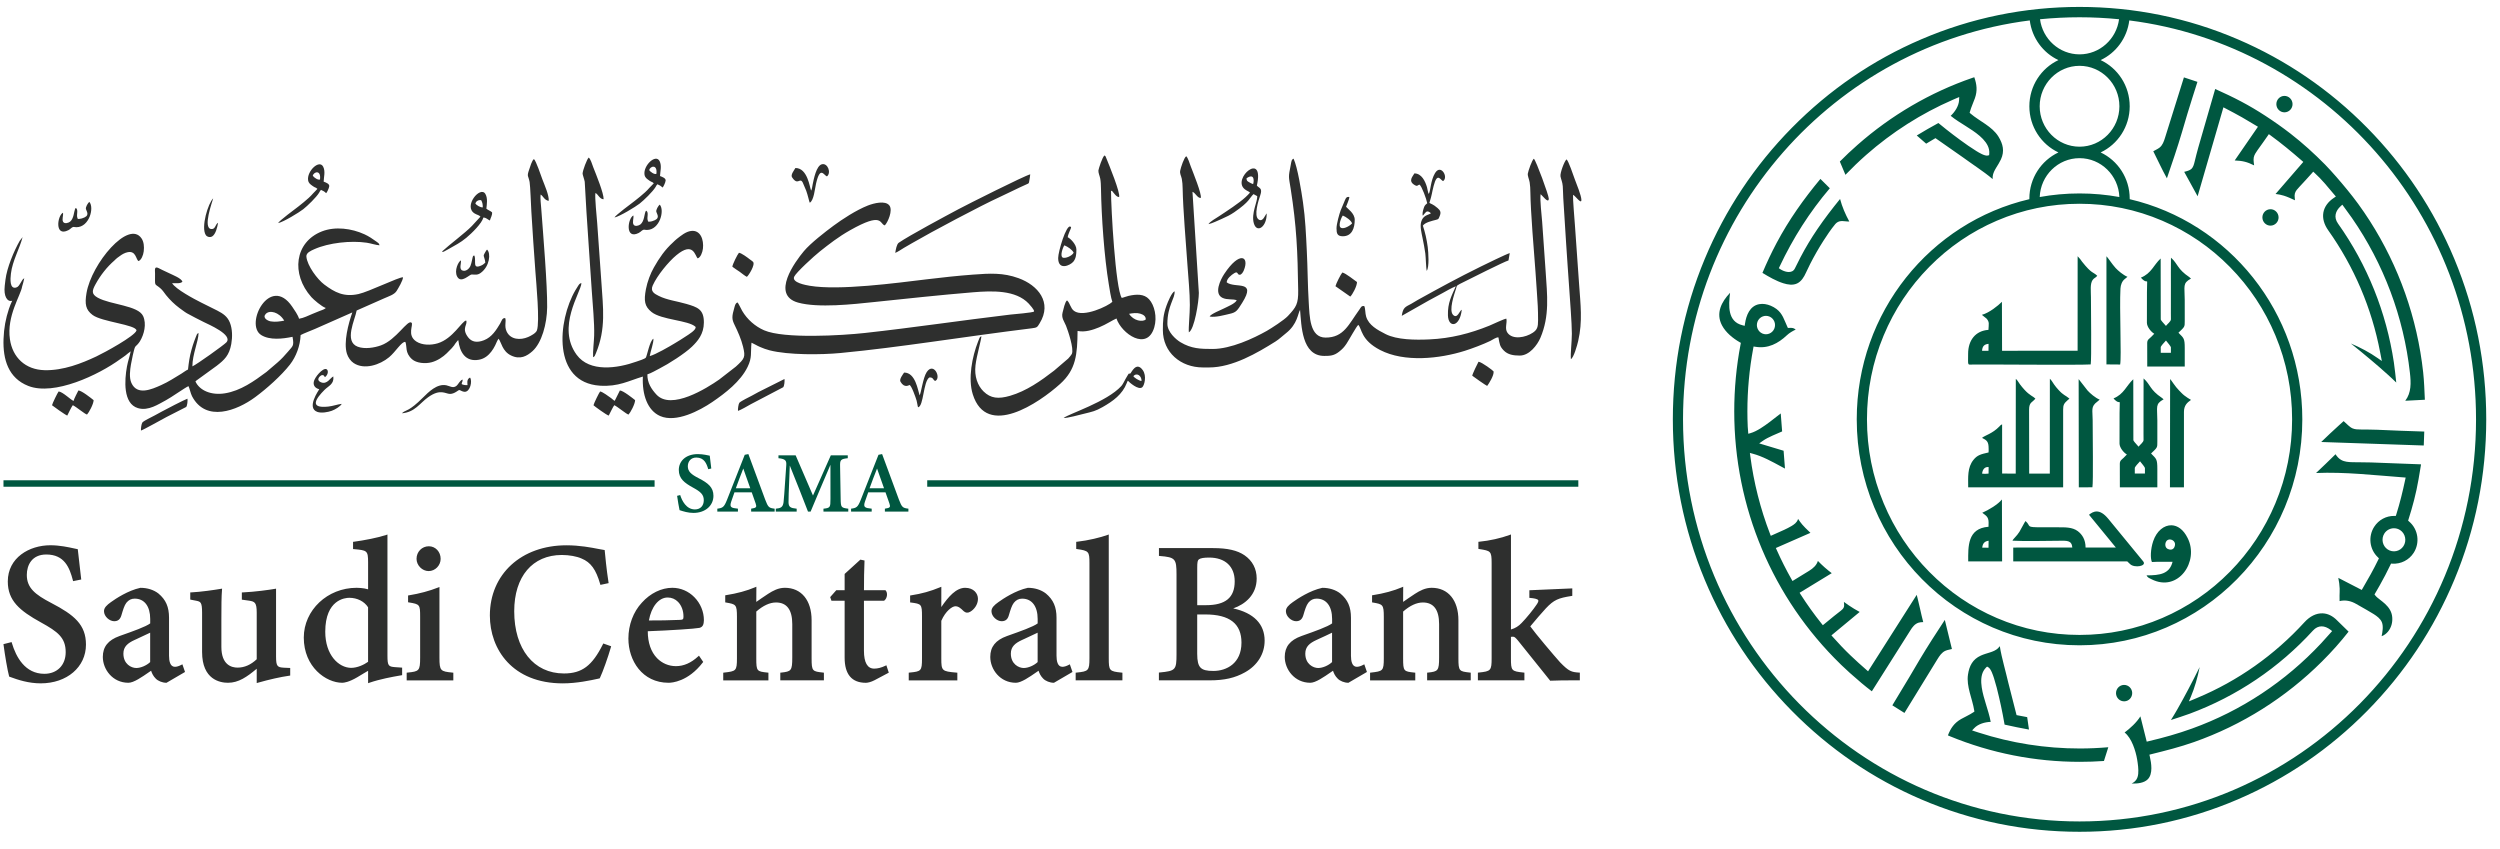 <svg width="109" height="37" viewBox="0 0 109 37" fill="none" xmlns="http://www.w3.org/2000/svg">
    <g style="mix-blend-mode:luminosity">
        <path
            d="M65.878 23.302L65.821 23.323C65.452 23.462 64.932 23.578 64.496 23.619L64.458 23.622V23.932L64.493 23.938C64.994 24.018 65.035 24.024 65.035 24.552V28.695C65.035 29.235 65.004 29.27 64.474 29.323L64.436 29.328V29.662H66.464V29.328L66.426 29.323C65.898 29.269 65.877 29.245 65.877 28.695V27.765C65.917 27.759 65.96 27.759 65.975 27.761C66.029 27.762 66.073 27.797 66.182 27.926C66.217 27.964 66.936 28.863 67.321 29.345C67.463 29.523 67.563 29.648 67.576 29.664L67.589 29.68L67.611 29.679C67.805 29.668 68.32 29.659 68.839 29.662H68.881V29.325L68.843 29.325C68.519 29.302 68.408 29.278 68.02 28.877C67.768 28.599 66.934 27.611 66.72 27.31C66.916 27.07 67.251 26.683 67.4 26.524C67.754 26.148 67.945 26.076 68.516 25.985L68.552 25.978V25.654L66.68 25.735V26.067L66.718 26.07C66.854 26.082 67.039 26.107 67.068 26.171C67.084 26.206 67.061 26.266 66.998 26.358C66.861 26.568 66.544 26.957 66.345 27.159C66.21 27.302 66.065 27.392 65.878 27.445L65.878 23.302ZM48.342 23.304L48.286 23.324C47.997 23.43 47.448 23.566 46.96 23.62L46.923 23.623V23.934L46.959 23.94C47.47 24.012 47.5 24.047 47.5 24.545V28.694C47.5 29.249 47.453 29.271 46.937 29.325L46.899 29.33V29.663H48.937V29.33L48.899 29.325C48.368 29.272 48.342 29.243 48.342 28.694V23.304ZM16.893 23.305L16.837 23.324C16.497 23.44 15.871 23.561 15.43 23.62L15.393 23.624V23.939L15.431 23.942C16.002 23.995 16.049 23.999 16.049 24.52V25.694C15.843 25.63 15.58 25.628 15.548 25.628C14.278 25.628 13.245 26.602 13.245 27.799C13.245 29.084 14.219 29.769 14.921 29.769C14.996 29.769 15.207 29.745 15.58 29.526C15.658 29.476 15.753 29.42 15.849 29.364C15.918 29.324 15.987 29.283 16.049 29.246V29.787L16.104 29.768C16.57 29.607 17.131 29.507 17.4 29.46C17.44 29.452 17.473 29.448 17.498 29.443L17.533 29.436V29.109L17.233 29.088C16.939 29.067 16.893 29.031 16.893 28.591L16.893 23.305ZM2.198 23.773C1.275 23.773 0.34 24.316 0.34 25.352C0.34 26.185 0.849 26.623 1.788 27.139C2.52 27.543 2.864 27.802 2.864 28.436C2.864 29 2.49 29.378 1.934 29.378C1.093 29.378 0.699 28.646 0.517 28.033L0.506 27.995L0.15 28.085L0.156 28.123C0.214 28.567 0.327 29.232 0.395 29.478L0.4 29.499L0.42 29.507C0.797 29.648 1.254 29.794 1.776 29.794C2.918 29.794 3.748 29.084 3.748 28.105C3.748 27.236 3.239 26.812 2.238 26.291V26.291C1.529 25.922 1.169 25.631 1.169 25.068C1.169 24.637 1.391 24.176 2.018 24.176C2.815 24.176 3.034 24.756 3.177 25.299L3.187 25.338L3.542 25.266L3.537 25.226C3.476 24.721 3.438 24.38 3.406 24.078L3.391 23.945L3.361 23.939C3.324 23.933 3.277 23.922 3.219 23.909C2.99 23.859 2.604 23.773 2.198 23.773ZM24.696 23.775C22.73 23.775 21.358 25.034 21.358 26.836C21.358 28.309 22.341 29.795 24.54 29.795C25.147 29.795 25.764 29.661 26.06 29.596L26.148 29.576L26.157 29.558C26.285 29.286 26.509 28.658 26.636 28.215L26.646 28.177L26.303 28.056L26.287 28.089C25.818 29.029 25.373 29.363 24.588 29.363C23.27 29.363 22.42 28.297 22.42 26.649C22.42 25.137 23.216 24.197 24.497 24.197C24.816 24.197 25.154 24.258 25.359 24.353C25.758 24.517 25.985 24.829 26.167 25.464L26.178 25.501L26.537 25.424L26.53 25.384C26.444 24.839 26.384 24.199 26.367 24.016L26.364 23.982L26.331 23.977C26.27 23.968 26.191 23.953 26.098 23.935C25.77 23.871 25.275 23.775 24.696 23.775ZM18.698 23.817C18.397 23.817 18.161 24.058 18.161 24.365C18.161 24.649 18.408 24.899 18.689 24.899C18.973 24.899 19.212 24.655 19.212 24.365C19.212 24.058 18.986 23.817 18.698 23.817ZM50.53 23.897V24.238L50.568 24.241C51.242 24.298 51.296 24.358 51.296 25.048V28.522C51.296 29.208 51.255 29.253 50.566 29.32L50.528 29.323V29.663H52.743C53.384 29.663 53.845 29.558 54.282 29.313C54.825 29.011 55.138 28.508 55.138 27.932C55.138 27.209 54.665 26.725 53.768 26.526C54.29 26.348 54.791 25.93 54.791 25.224C54.791 24.8 54.608 24.449 54.261 24.21C53.949 23.996 53.514 23.897 52.895 23.897L50.53 23.897ZM52.719 24.31C53.416 24.31 53.833 24.697 53.833 25.345C53.833 26.055 53.435 26.386 52.578 26.386H52.199V24.76C52.199 24.512 52.215 24.428 52.274 24.386C52.348 24.334 52.493 24.31 52.719 24.31ZM37.511 24.4L37.495 24.415C37.405 24.502 37.289 24.606 37.177 24.705C37.058 24.811 36.935 24.92 36.838 25.013L36.826 25.026V25.734H36.461L36.196 26.034L36.251 26.192H36.826V28.675C36.826 29.402 37.138 29.77 37.752 29.77C37.832 29.77 37.975 29.739 38.137 29.654L38.751 29.328L38.646 29.006L38.603 29.026C38.43 29.11 38.265 29.152 38.115 29.152C37.819 29.152 37.668 28.888 37.668 28.369V26.191H38.547L38.557 26.183C38.619 26.136 38.662 26.051 38.672 25.956C38.68 25.872 38.661 25.796 38.618 25.748L38.606 25.734H37.669C37.667 25.302 37.677 24.822 37.692 24.474L37.694 24.438L37.511 24.4ZM32.977 25.581L32.919 25.606C32.569 25.756 32.132 25.875 31.656 25.949L31.62 25.955V26.264L31.655 26.27C32.086 26.346 32.131 26.354 32.131 26.893V28.697C32.131 29.259 32.089 29.264 31.57 29.325L31.533 29.33V29.664H33.503V29.329L33.466 29.325C33.002 29.275 32.974 29.271 32.974 28.703V26.664C33.275 26.401 33.564 26.268 33.834 26.268C34.304 26.268 34.543 26.585 34.543 27.211V28.662C34.543 29.251 34.496 29.276 34.059 29.325L34.021 29.328V29.663H35.922V29.329L35.884 29.324C35.423 29.272 35.386 29.269 35.386 28.702V27.042C35.386 26.17 34.938 25.628 34.219 25.628C33.936 25.628 33.702 25.755 33.49 25.891C33.287 26.024 33.112 26.146 32.974 26.243C32.975 26.047 32.976 25.809 32.978 25.645L32.977 25.581ZM61.18 25.581L61.121 25.606C60.771 25.756 60.334 25.875 59.858 25.949L59.822 25.955V26.264L59.857 26.27C60.289 26.346 60.334 26.354 60.334 26.893V28.697C60.334 29.259 60.292 29.264 59.772 29.325L59.735 29.33V29.664H61.706V29.329L61.668 29.325C61.203 29.275 61.176 29.271 61.176 28.703V26.664C61.476 26.402 61.766 26.268 62.036 26.268C62.507 26.268 62.745 26.585 62.745 27.211V28.662C62.745 29.251 62.697 29.276 62.26 29.325L62.223 29.328V29.663H64.124V29.329L64.087 29.324C63.626 29.272 63.587 29.269 63.587 28.702V27.042C63.587 26.17 63.141 25.628 62.422 25.628C62.139 25.628 61.904 25.755 61.692 25.891C61.489 26.024 61.314 26.146 61.176 26.243C61.176 26.047 61.178 25.809 61.179 25.645L61.18 25.581ZM41.042 25.583L40.983 25.607C40.585 25.774 40.183 25.887 39.717 25.958L39.681 25.964V26.266L39.718 26.27C40.172 26.332 40.199 26.336 40.199 26.875V28.711C40.199 29.258 40.16 29.275 39.658 29.324L39.621 29.329V29.665H41.74V29.329L41.702 29.326C41.065 29.272 41.041 29.248 41.041 28.704V27.067C41.23 26.634 41.518 26.433 41.654 26.433C41.788 26.433 41.88 26.513 42.018 26.648C42.104 26.724 42.196 26.733 42.297 26.675C42.462 26.584 42.639 26.369 42.639 26.11C42.639 25.871 42.449 25.629 42.086 25.629V25.628C41.685 25.628 41.347 26.019 41.041 26.467L41.042 25.583ZM19.16 25.593L19.104 25.615C18.724 25.765 18.294 25.881 17.828 25.957L17.792 25.963V26.259L17.828 26.265C18.305 26.343 18.318 26.36 18.318 26.889V28.672C18.318 29.253 18.272 29.274 17.768 29.325L17.731 29.33V29.664H19.765V29.33L19.727 29.325C19.208 29.274 19.16 29.253 19.16 28.672V28.671L19.16 25.593ZM29.312 25.628C28.838 25.628 28.354 25.865 27.985 26.276C27.612 26.675 27.398 27.246 27.398 27.842C27.398 28.8 28 29.769 29.151 29.769C29.287 29.769 29.997 29.726 30.642 28.884L30.66 28.86L30.475 28.587L30.439 28.62C30.128 28.905 29.812 29.044 29.47 29.044C29.159 29.044 28.867 28.921 28.648 28.697C28.383 28.424 28.243 28.019 28.243 27.522C29.184 27.488 30.312 27.414 30.497 27.375C30.664 27.332 30.683 27.197 30.69 27.041V27.04C30.691 26.672 30.54 26.307 30.275 26.038C30.016 25.774 29.673 25.628 29.312 25.628ZM6.12 25.629C5.582 25.745 5.045 26.102 4.84 26.25C4.656 26.38 4.534 26.497 4.534 26.646C4.534 26.882 4.778 27.085 4.978 27.085C5.141 27.085 5.24 27.006 5.293 26.828C5.367 26.579 5.42 26.399 5.51 26.281C5.61 26.158 5.725 26.1 5.872 26.1C6.295 26.1 6.549 26.433 6.549 26.988V27.18C6.358 27.325 5.778 27.53 5.31 27.695L5.21 27.731C4.714 27.909 4.483 28.199 4.483 28.642C4.483 29.184 4.909 29.769 5.598 29.769C5.829 29.769 6.186 29.521 6.502 29.302C6.532 29.282 6.559 29.263 6.588 29.244C6.626 29.36 6.681 29.478 6.79 29.586C6.887 29.69 7.084 29.769 7.249 29.769H7.26L8.067 29.298L7.952 28.964L7.909 28.986C7.802 29.044 7.706 29.073 7.626 29.073C7.414 29.073 7.37 28.811 7.37 28.591V26.936C7.37 26.464 7.233 26.148 6.908 25.877C6.703 25.718 6.428 25.629 6.125 25.629L6.12 25.629ZM44.814 25.629C44.276 25.745 43.739 26.102 43.534 26.25C43.35 26.38 43.228 26.497 43.228 26.646C43.228 26.882 43.472 27.085 43.672 27.085C43.835 27.085 43.934 27.005 43.983 26.836L43.986 26.826C44.06 26.578 44.114 26.399 44.204 26.282C44.303 26.159 44.418 26.101 44.566 26.101C44.989 26.101 45.242 26.433 45.242 26.988V27.181C45.051 27.326 44.471 27.53 44.003 27.696L43.903 27.732C43.407 27.91 43.176 28.199 43.176 28.642C43.176 29.184 43.603 29.769 44.292 29.769C44.522 29.769 44.879 29.522 45.195 29.303C45.224 29.283 45.253 29.263 45.281 29.244C45.319 29.36 45.374 29.479 45.483 29.587C45.58 29.691 45.777 29.769 45.942 29.769H45.953L46.76 29.298L46.645 28.964L46.602 28.986C46.495 29.044 46.4 29.073 46.319 29.073C46.108 29.073 46.064 28.811 46.064 28.591V26.936C46.064 26.464 45.926 26.148 45.602 25.877C45.396 25.718 45.121 25.629 44.819 25.629L44.814 25.629ZM57.652 25.629C57.113 25.745 56.576 26.102 56.371 26.249C56.187 26.379 56.065 26.497 56.065 26.646C56.065 26.882 56.309 27.085 56.509 27.085C56.672 27.085 56.771 27.005 56.824 26.828C56.898 26.578 56.952 26.399 57.042 26.281C57.142 26.158 57.257 26.1 57.404 26.1C57.827 26.1 58.08 26.432 58.08 26.987V27.18C57.889 27.325 57.31 27.53 56.842 27.695L56.742 27.731C56.245 27.909 56.015 28.199 56.015 28.642C56.015 29.184 56.441 29.769 57.13 29.769C57.36 29.769 57.718 29.521 58.034 29.302C58.063 29.282 58.091 29.263 58.119 29.244C58.157 29.36 58.212 29.478 58.322 29.586C58.418 29.69 58.615 29.769 58.781 29.769H58.791L59.598 29.298L59.483 28.964L59.44 28.986C59.333 29.044 59.238 29.073 59.157 29.073C58.946 29.073 58.902 28.811 58.902 28.591V26.936C58.902 26.464 58.764 26.148 58.439 25.877C58.234 25.718 57.959 25.629 57.657 25.629L57.652 25.629ZM9.683 25.664L9.63 25.673C9.363 25.719 8.749 25.809 8.336 25.828L8.295 25.83V26.142L8.559 26.193C8.742 26.233 8.811 26.248 8.811 26.709V28.426C8.811 29.637 9.6 29.769 9.939 29.769C10.405 29.769 10.773 29.508 11.193 29.157V29.782L11.247 29.766C11.762 29.62 12.223 29.517 12.617 29.46L12.653 29.454V29.124L12.381 29.112C12.094 29.095 12.037 29.054 12.036 28.629V25.665L11.988 25.674C11.738 25.717 11.122 25.805 10.584 25.829L10.544 25.831V26.145L10.852 26.188C11.105 26.227 11.193 26.263 11.193 26.712V28.743C10.937 28.985 10.657 29.108 10.359 29.108C10.096 29.108 9.652 28.991 9.652 28.204V26.999C9.652 26.433 9.655 26.009 9.679 25.719L9.683 25.664ZM29.11 26.051C29.285 26.051 29.441 26.117 29.564 26.244C29.718 26.403 29.804 26.641 29.799 26.894C29.799 26.994 29.777 27.025 29.64 27.027H29.638C29.174 27.049 28.726 27.051 28.292 27.052C28.398 26.451 28.723 26.051 29.11 26.051ZM15.23 26.064C15.575 26.064 15.886 26.222 16.048 26.478V28.855C15.866 28.985 15.581 29.119 15.305 29.119C14.76 29.11 14.181 28.555 14.181 27.544C14.181 26.135 15.055 26.064 15.23 26.064ZM52.198 26.79H52.549C53.612 26.79 54.128 27.192 54.128 28.019C54.128 28.928 53.473 29.251 52.912 29.253C52.612 29.256 52.447 29.211 52.346 29.11C52.242 29.004 52.198 28.823 52.198 28.505L52.198 26.79ZM6.547 27.585V28.867C6.392 29.015 6.136 29.125 5.942 29.125C5.724 29.125 5.38 28.955 5.38 28.497C5.38 28.191 5.573 28.039 5.863 27.905L5.959 27.861C6.142 27.777 6.384 27.666 6.547 27.585ZM45.241 27.585V28.867C45.086 29.015 44.829 29.125 44.635 29.125C44.418 29.125 44.073 28.955 44.073 28.497C44.073 28.191 44.267 28.039 44.556 27.905L44.652 27.861C44.835 27.777 45.078 27.666 45.241 27.585ZM58.078 27.585V28.867C57.923 29.015 57.667 29.125 57.473 29.125C57.255 29.125 56.911 28.955 56.911 28.497C56.911 28.191 57.104 28.039 57.394 27.905L57.49 27.86C57.673 27.777 57.916 27.666 58.078 27.585Z"
            fill="#2E2F2E" />
        <path
            d="M28.304 7.417C28.347 7.238 28.674 7.146 28.619 7.579C28.54 7.622 28.354 7.495 28.304 7.417ZM28.506 7.99C28.444 8.063 28.382 8.116 28.317 8.186C28.241 8.27 28.209 8.309 28.125 8.384C27.98 8.513 27.841 8.631 27.685 8.751C27.552 8.855 26.828 9.388 26.791 9.483C27.027 9.434 27.717 9.011 27.887 8.878C28.07 8.735 28.465 8.353 28.583 8.153C28.619 8.093 28.611 8.088 28.663 8.033C28.769 8.085 28.802 8.093 28.885 8.177C28.889 8.172 28.894 8.161 28.896 8.165C28.905 8.178 29.018 7.957 29.022 7.871C29.027 7.77 28.894 7.72 28.777 7.675C28.783 7.481 28.862 7.236 28.76 7.028C28.591 6.687 28.036 7.225 28.101 7.619C28.121 7.741 28.203 7.795 28.266 7.841C28.297 7.864 28.336 7.893 28.381 7.916C28.4 7.925 28.422 7.931 28.445 7.944L28.506 7.99ZM28.183 9.187C28.14 9.216 28.165 9.184 28.139 9.242C28.096 9.334 28.09 9.651 27.923 9.784C27.849 9.843 27.683 9.887 27.625 9.795C27.558 9.691 27.639 9.517 27.615 9.394C27.371 9.512 27.239 10.465 27.848 10.157C27.922 10.118 27.932 10.095 27.993 10.05C28.079 9.986 28.093 10.026 28.203 10.026C28.764 10.026 28.989 9.172 28.764 8.921C28.708 8.963 28.591 9.15 28.616 9.236C28.653 9.361 28.812 9.534 28.438 9.643C28.412 9.651 28.361 9.663 28.335 9.663C28.25 9.665 28.266 9.677 28.244 9.616C28.192 9.478 28.297 9.284 28.183 9.188M38.577 9.827C38.708 9.699 38.939 9.172 38.778 8.96C38.602 8.727 38.092 8.862 37.838 8.961C37.322 9.165 36.722 9.56 36.34 9.842C35.983 10.106 35.34 10.603 35.049 10.951C34.671 11.403 33.597 12.858 34.794 13.193C35.668 13.438 37.213 13.263 38.089 13.171C39.524 13.021 40.97 12.864 42.421 12.744C43.258 12.675 44.286 12.637 44.852 13.237C44.882 13.269 45.115 13.524 45.084 13.58C45.055 13.633 44.181 13.7 44.05 13.716C41.913 13.97 39.832 14.284 37.704 14.518C36.712 14.627 34.19 14.78 33.315 14.401C32.921 14.23 32.574 13.921 32.36 13.555C32.308 13.466 32.199 13.226 32.156 13.185C32.078 13.212 32.054 13.283 32.025 13.385C31.905 13.804 31.898 13.906 32.033 14.178C32.171 14.458 32.317 14.79 32.397 15.116C32.509 15.575 32.469 15.629 32.086 15.982L31.356 16.549C30.819 16.924 29.268 17.899 28.623 17.206C28.405 16.971 28.218 16.691 28.226 16.322C28.386 16.274 28.609 16.141 28.76 16.064C29.136 15.875 29.862 15.413 30.17 15.114C30.412 14.879 30.688 14.572 30.689 14.06C30.692 13.481 30.404 13.392 29.927 13.251C29.524 13.132 29.076 13.082 28.716 12.899C28.538 12.808 28.341 12.708 28.46 12.444C28.651 12.015 29.143 11.414 29.49 11.127C30.239 10.506 30.304 11.165 30.419 11.265C30.543 11.23 30.628 11.006 30.648 10.839C30.692 10.458 30.547 10.021 30.136 10.069C29.9 10.097 29.685 10.28 29.515 10.412C29.44 10.469 29.406 10.511 29.343 10.569C28.994 10.884 28.745 11.246 28.512 11.658C28.363 11.918 28.226 12.274 28.162 12.609C28.066 13.12 28.104 13.358 28.407 13.603C28.839 13.951 30.016 13.96 30.324 14.248C30.384 14.373 29.999 14.601 29.913 14.658C29.745 14.771 29.593 14.863 29.414 14.971C29.196 15.103 28.571 15.467 28.329 15.525C28.362 15.318 28.505 14.937 28.489 14.767C28.332 14.85 28.213 15.503 28.16 15.59C28.123 15.649 27.835 15.735 27.753 15.765C26.921 16.063 25.708 16.242 25.142 15.469C24.257 14.262 25.325 12.752 25.351 12.348C25.275 12.345 25.24 12.412 25.2 12.473C25.156 12.539 25.13 12.582 25.088 12.653C24.308 13.986 24.072 16.678 26.158 16.816C26.963 16.869 27.416 16.6 28.029 16.418C27.99 17.212 28.232 17.897 28.781 18.139C29.479 18.446 30.505 17.902 31.053 17.53C31.626 17.14 32.29 16.63 32.597 15.994C32.799 15.577 32.72 15.4 32.765 14.941C32.881 14.99 32.999 15.069 33.136 15.127C33.269 15.185 33.406 15.235 33.551 15.273C34.374 15.486 35.817 15.469 36.637 15.392C37.969 15.265 39.271 15.092 40.589 14.909C42.042 14.707 43.538 14.492 44.984 14.314C45.225 14.284 45.222 14.267 45.328 14.096C45.891 13.184 45.253 12.434 44.407 12.128C43.736 11.884 43.162 11.918 42.425 11.973C41.762 12.022 41.074 12.097 40.414 12.177C39.073 12.339 36.581 12.675 35.306 12.46C35.143 12.432 34.513 12.324 34.626 12.065C34.706 11.883 35.492 11.164 35.75 10.96C36.159 10.637 36.548 10.331 37.058 10.042C38.511 9.22 38.335 9.763 38.577 9.827ZM12.392 13.98C12.206 14.015 12.001 14.047 11.803 14.012C11.651 13.984 11.436 13.852 11.584 13.69C11.754 13.503 12.169 13.604 12.392 13.98ZM0.238 12.197L0.207 12.457C0.151 12.924 0.321 13.177 0.532 13.112C0.48 13.224 0.432 13.339 0.391 13.46C0.249 13.885 0.171 14.301 0.154 14.781C0.122 15.68 0.369 16.488 1.234 16.827C2.358 17.268 4.296 16.351 5.249 15.654C5.324 15.599 5.392 15.56 5.475 15.494C5.516 15.461 5.545 15.436 5.581 15.406L5.698 15.318C5.658 15.533 5.578 15.742 5.535 15.982C5.427 16.576 5.359 17.598 6.014 17.794C6.472 17.931 6.915 17.617 7.233 17.451C7.451 17.338 8.077 16.894 8.217 16.836C8.264 16.917 8.308 17.152 8.373 17.276C8.977 18.427 10.329 17.904 11.123 17.318C11.63 16.944 12.266 16.377 12.643 15.894C12.911 15.549 13.088 15.077 13.107 14.609C13.241 14.535 13.566 14.415 13.729 14.343L15.361 13.622C15.192 14.105 14.97 14.927 15.126 15.422C15.179 15.587 15.287 15.74 15.418 15.828C15.878 16.139 16.566 15.908 16.965 15.575C17.252 15.336 17.515 14.879 17.674 14.907C17.756 15.104 17.644 15.377 17.966 15.664C18.155 15.831 18.534 15.87 18.817 15.795C19.082 15.724 19.32 15.556 19.474 15.407C19.896 14.999 19.767 15.062 19.932 14.876C19.971 14.832 19.931 14.866 19.983 14.832C20.041 15.348 20.29 15.791 20.881 15.685C21.133 15.641 21.307 15.48 21.42 15.332C21.486 15.245 21.539 15.161 21.591 15.056C21.64 14.959 21.677 14.84 21.739 14.769C21.86 14.922 21.898 15.316 22.284 15.5C22.681 15.691 22.973 15.526 23.211 15.315C23.621 14.952 23.848 14.116 23.856 13.397C23.867 12.422 23.684 10.253 23.598 9.093C23.587 8.931 23.55 8.648 23.57 8.482C23.673 8.532 23.734 8.732 23.923 8.758C23.95 8.528 23.73 8.041 23.647 7.818C23.583 7.644 23.375 7.023 23.281 6.936C23.194 6.981 23.108 7.289 23.072 7.392C22.958 7.717 23.037 7.643 23.091 7.935C23.12 8.089 23.152 8.976 23.167 9.222C23.215 10.074 23.283 10.985 23.343 11.836C23.378 12.327 23.542 14.031 23.41 14.404C23.368 14.522 23.163 14.635 23.024 14.695C22.692 14.839 22.258 14.816 22.088 14.45C21.977 14.209 22.083 14.008 22.027 13.869C21.892 13.855 21.872 13.995 21.807 14.105C21.642 14.38 21.448 14.7 21.102 14.834C20.795 14.954 20.567 14.911 20.41 14.707C20.104 14.307 20.407 14.151 20.325 13.974C20.139 13.994 19.75 14.768 19.081 14.969C18.781 15.059 18.401 15.053 18.152 14.89C17.726 14.61 18.042 14.154 17.942 14.069C17.774 13.917 17.278 14.819 16.61 15.058C16.322 15.162 15.901 15.23 15.6 15.118C14.985 14.889 15.481 13.942 15.55 13.538L16.744 13.01C16.943 12.92 17.19 12.849 17.291 12.688C17.364 12.572 17.578 12.213 17.57 12.088C17.371 12.085 16.085 12.719 15.632 12.82C14.996 12.96 14.599 12.751 14.138 12.405C13.842 12.184 13.393 11.587 13.358 11.186C13.344 11.019 13.56 10.93 13.704 10.865C14.332 10.584 15.303 10.48 15.992 10.583C16.162 10.608 16.405 10.69 16.549 10.695C16.519 10.597 16.488 10.589 16.409 10.532C16.247 10.415 16.084 10.304 15.893 10.216C15.331 9.958 14.615 9.862 14.035 10.089C12.845 10.554 12.68 11.95 13.577 12.955C13.673 13.062 14.025 13.369 14.204 13.428C14.185 13.449 14.195 13.441 14.168 13.459C14.097 13.505 14 13.532 13.923 13.563C13.824 13.604 13.73 13.641 13.634 13.681C13.438 13.76 13.242 13.867 13.038 13.897C12.997 13.739 12.829 13.503 12.741 13.373C11.773 11.946 10.647 14.143 11.389 14.608C11.76 14.841 12.327 14.775 12.754 14.685C12.833 15.106 12.757 15.084 12.554 15.335C12.441 15.474 12.247 15.678 12.107 15.798L11.616 16.218C11.085 16.614 10.493 17.039 9.805 17.149C9.213 17.244 8.704 17.029 8.522 16.634C8.54 16.61 8.524 16.624 8.561 16.593C8.587 16.57 8.568 16.586 8.595 16.568L9.447 15.95C9.783 15.689 9.994 15.501 10.084 14.997C10.138 14.69 10.134 14.341 10.022 14.063C9.915 13.798 9.723 13.671 9.477 13.543C9.248 13.424 9.004 13.309 8.767 13.189C8.471 13.041 7.654 12.607 7.504 12.346C7.656 12.343 7.859 12.377 7.952 12.285C7.923 12.137 7.523 11.986 7.387 11.917C7.28 11.864 7.177 11.817 7.071 11.768C7.015 11.742 6.971 11.717 6.916 11.69C6.714 11.589 6.76 11.777 6.76 11.933C6.761 12.519 6.721 12.339 6.983 12.56C7.099 12.658 7.151 12.758 7.239 12.866C7.411 13.079 7.602 13.264 7.82 13.428C7.873 13.468 7.927 13.505 7.988 13.55C8.036 13.585 8.096 13.629 8.15 13.659C8.391 13.793 8.628 13.912 8.888 14.043C9.078 14.139 10.181 14.603 9.866 14.931C9.747 15.054 8.584 15.887 8.388 15.974C8.388 15.448 8.653 14.883 8.657 14.52C8.584 14.541 8.578 14.598 8.542 14.683C8.518 14.74 8.496 14.799 8.472 14.865C8.426 14.988 8.386 15.118 8.35 15.248C8.267 15.539 8.231 15.803 8.197 16.111C8.117 16.144 7.998 16.236 7.914 16.288C7.626 16.463 7.334 16.654 7.025 16.791C6.613 16.976 5.982 17.256 5.73 16.698C5.625 16.465 5.669 16.131 5.71 15.887C5.733 15.751 5.84 15.217 5.889 15.132C5.915 15.087 5.958 15.062 6.001 15.012C6.034 14.975 6.071 14.93 6.101 14.88C6.286 14.578 6.397 14.123 6.24 13.781C6.026 13.315 4.821 13.29 4.261 12.979C3.974 12.819 4.013 12.67 4.166 12.392C4.383 11.995 4.662 11.641 4.991 11.355C5.04 11.312 5.056 11.284 5.112 11.244C5.165 11.209 5.195 11.186 5.247 11.147C5.328 11.087 5.442 11.022 5.563 10.997C5.929 10.92 5.925 11.306 6.036 11.384C6.161 11.342 6.247 11.126 6.267 10.955C6.292 10.748 6.27 10.543 6.173 10.397C5.608 9.559 3.99 11.493 3.772 12.774C3.69 13.26 3.734 13.505 4.037 13.733C4.442 14.037 5.943 14.156 5.951 14.411C5.875 14.653 4.562 15.371 4.196 15.543C3.56 15.842 2.763 16.159 1.945 16.14C1.103 16.119 0.548 15.583 0.433 14.794C0.284 13.771 0.909 12.873 0.966 12.488C1 12.382 1.031 12.264 1.058 12.129C0.965 12.193 0.978 12.21 0.894 12.341C0.836 12.432 0.797 12.511 0.703 12.537C0.417 12.614 0.448 12.167 0.476 11.93C0.544 11.367 0.857 10.836 0.985 10.339L0.861 10.499C0.606 10.944 0.301 11.675 0.238 12.198M52.871 15.215C52.339 15.215 51.941 15.204 51.466 14.919C51.264 14.797 50.898 14.472 50.898 14.118C50.898 13.321 51.242 13.005 51.212 12.7C51.089 12.745 50.919 13.159 50.859 13.327C50.714 13.73 50.701 13.984 50.701 14.391C50.701 15.364 51.478 16.021 52.448 16.021H52.717C53.745 16.021 54.828 15.382 55.613 14.889C55.781 14.783 55.918 14.645 56.067 14.53C56.579 14.131 56.589 13.647 56.683 13.512C56.743 14.179 56.748 15.518 57.739 15.518C57.989 15.518 58.16 15.511 58.382 15.336C58.532 15.217 58.601 15.144 58.709 14.984C58.81 14.833 59.136 14.236 59.22 14.164C59.382 14.317 59.319 14.818 60.172 15.26C61.23 15.809 62.761 15.643 63.865 15.296C64.183 15.196 64.672 15.012 64.977 14.864C65.079 14.813 65.235 14.699 65.332 14.71C65.385 15.006 65.389 15.105 65.57 15.287C65.743 15.462 65.981 15.503 66.262 15.503C66.682 15.503 67.026 15.043 67.159 14.735C67.572 13.77 67.457 12.866 67.39 11.836L67.238 9.671C67.215 9.346 67.138 8.767 67.169 8.468C67.233 8.503 67.526 8.915 67.526 8.657C67.526 8.513 66.977 7.012 66.877 6.92C66.799 6.965 66.629 7.456 66.613 7.57C66.598 7.671 66.673 7.823 66.693 7.948C66.716 8.086 66.722 8.233 66.724 8.384C66.735 9.223 66.879 10.96 66.948 11.861C66.971 12.152 66.988 12.43 67.007 12.717C67.042 13.239 67.06 13.447 67.06 13.962C67.06 14.257 67.025 14.375 66.834 14.504C66.517 14.718 65.948 14.826 65.725 14.507C65.593 14.319 65.722 14.078 65.677 13.893C65.59 13.895 65.068 14.146 64.937 14.199C64.092 14.541 63.254 14.756 62.318 14.798C61.703 14.826 60.908 14.819 60.413 14.567C60.048 14.381 59.682 14.182 59.565 13.808C59.519 13.662 59.533 13.449 59.483 13.346C59.354 13.319 59.33 13.414 59.274 13.491C58.803 14.139 58.594 14.719 57.796 14.719C57.096 14.719 57.099 13.787 57.06 13.165C57.014 12.437 57.015 11.688 56.977 10.948C56.941 10.22 56.913 9.524 56.81 8.82C56.738 8.323 56.576 7.301 56.4 6.918C56.307 6.955 56.306 7.04 56.276 7.193C56.165 7.752 56.186 7.676 56.274 8.233C56.531 9.87 56.577 10.962 56.601 12.655C56.61 13.256 56.513 13.391 56.152 13.778C55.986 13.956 55.422 14.318 55.233 14.426C54.653 14.753 53.667 15.215 52.871 15.215M49.228 13.682C49.387 13.654 49.558 13.63 49.711 13.675C49.839 13.713 49.966 13.784 49.954 13.931C49.818 14.048 49.422 13.993 49.228 13.682M48.498 13.161C48.319 13.339 47.237 13.86 46.828 13.555C46.667 13.435 46.66 13.218 46.522 13.096C46.428 13.169 46.368 13.481 46.328 13.628C46.266 13.86 46.404 14.02 46.478 14.202C46.562 14.41 46.831 15.202 46.734 15.426C46.715 15.47 46.604 15.603 46.574 15.633L45.958 16.16C45.382 16.605 44.753 17.049 44.038 17.257C43.529 17.404 43.195 17.372 42.883 17.067C42.627 16.816 42.474 16.413 42.532 15.926C42.581 15.5 42.787 14.816 42.788 14.659C42.711 14.684 42.699 14.752 42.645 14.889C42.382 15.556 42.2 16.509 42.413 17.191C43.019 19.125 45.298 17.572 46.222 16.739C46.917 16.112 46.972 15.454 46.982 14.429C47.309 14.498 47.653 14.382 47.923 14.271C48.236 14.143 48.516 13.951 48.678 13.886C48.897 14.549 50.017 15.33 50.327 14.27C50.457 13.824 50.337 13.306 50.099 13.047C49.879 12.807 49.547 12.824 49.207 12.9C49.1 12.924 48.998 12.972 48.908 12.989C48.635 12.571 48.44 9.064 48.44 8.314C48.518 8.342 48.479 8.32 48.536 8.388C48.561 8.419 48.58 8.443 48.606 8.472C48.653 8.524 48.708 8.589 48.793 8.592C48.858 8.417 48.359 7.199 48.224 6.87C48.196 6.802 48.205 6.812 48.158 6.776C48.067 6.831 47.901 7.352 47.891 7.429C47.879 7.525 47.95 7.677 47.971 7.791C47.995 7.924 48 8.077 48.003 8.224C48.022 9.432 48.144 11.198 48.343 12.391C48.38 12.611 48.431 12.97 48.498 13.161ZM68.533 14.548C68.533 14.923 68.467 15.39 68.491 15.658C68.617 15.59 68.764 15.062 68.809 14.867C69.008 14.011 68.909 13.263 68.849 12.397L68.666 9.809C68.65 9.578 68.57 8.65 68.584 8.495C68.685 8.532 68.949 8.929 68.949 8.717C68.949 8.531 68.728 7.998 68.658 7.809C68.598 7.642 68.388 7.017 68.302 6.948C68.216 7.005 68.008 7.545 68.038 7.695C68.069 7.845 68.121 7.93 68.137 8.121C68.15 8.286 68.147 8.461 68.158 8.63C68.196 9.296 68.243 9.944 68.283 10.608C68.321 11.254 68.375 11.909 68.417 12.558C68.45 13.067 68.533 14.092 68.533 14.548ZM25.401 7.572C25.401 7.616 25.479 7.83 25.494 7.923L25.569 9.23C25.604 9.813 25.645 10.387 25.685 10.966C25.724 11.543 25.765 12.121 25.803 12.702C25.84 13.273 25.922 14.076 25.905 14.633C25.896 14.919 25.845 15.306 25.858 15.574C25.932 15.544 25.937 15.509 25.982 15.401C26.429 14.327 26.292 13.413 26.22 12.293L26.037 9.716C26.019 9.465 25.927 8.597 25.96 8.415C26.069 8.451 26.144 8.689 26.318 8.687C26.328 8.432 25.991 7.611 25.866 7.293C25.817 7.165 25.75 6.926 25.667 6.87C25.595 6.929 25.401 7.437 25.401 7.572ZM51.877 13.299C51.877 13.698 51.815 14.264 51.833 14.489C52.076 14.373 52.27 13.146 52.27 12.773L51.992 8.362C52.131 8.417 52.199 8.633 52.353 8.632C52.411 8.477 52.011 7.506 51.915 7.249C51.873 7.136 51.792 6.867 51.719 6.812C51.626 6.872 51.487 7.286 51.457 7.438C51.43 7.573 51.501 7.667 51.527 7.8C51.552 7.929 51.56 8.068 51.563 8.209C51.58 9.142 51.708 10.605 51.775 11.583C51.813 12.128 51.877 12.755 51.877 13.299ZM39.033 11.026C39.132 10.989 39.306 10.871 39.409 10.808C39.526 10.736 39.656 10.666 39.777 10.595C40.617 10.106 42.794 8.951 43.575 8.596C43.962 8.42 44.358 8.212 44.757 8.037C44.872 7.986 44.856 8.003 44.879 7.868C44.894 7.778 44.912 7.696 44.918 7.601C44.686 7.652 42.168 8.918 41.787 9.122C41.234 9.417 39.642 10.269 39.187 10.583C39.094 10.648 39.056 10.881 39.033 11.026ZM61.117 13.771L62.285 13.108C62.48 13.002 62.678 12.9 62.874 12.79C63.04 12.696 63.3 12.549 63.474 12.481C63.293 12.893 63.114 13.197 63.13 13.749C63.146 14.308 63.65 14.276 63.733 13.504C63.64 13.535 63.545 13.918 63.356 13.731C63.16 13.537 63.402 12.839 63.478 12.601C63.538 12.412 63.469 12.473 63.865 12.272C64.04 12.184 65.604 11.396 65.77 11.356L65.825 11.035C65.688 11.071 64.746 11.531 64.554 11.626C63.536 12.129 62.802 12.53 61.825 13.071C61.727 13.125 61.627 13.193 61.533 13.244C61.268 13.387 61.171 13.4 61.117 13.771ZM53.923 13.092C53.842 13.244 53.523 13.366 53.351 13.454C53.27 13.494 52.761 13.704 52.743 13.801C52.999 13.848 53.376 13.738 53.616 13.683C53.9 13.619 53.944 13.547 54.16 13.202C54.802 12.178 53.86 12.591 53.485 12.312C53.479 12.156 53.694 11.982 53.813 11.911C53.984 11.808 53.931 11.974 54.045 11.98C54.133 11.984 54.199 11.861 54.23 11.789C54.486 11.172 54.047 10.932 53.379 11.941C53.209 12.198 52.917 12.798 53.298 12.985C53.504 13.086 53.759 13.025 53.923 13.092ZM62.292 8.458C62.255 8.382 62.242 8.249 62.216 8.16C62.141 7.905 61.982 7.56 61.668 7.56C61.596 7.693 61.38 7.892 61.677 8.067C61.811 8.146 61.804 8.065 61.892 8.05C61.991 8.124 62.192 8.668 62.227 8.862C62.223 8.865 62.218 8.865 62.216 8.871C62.214 8.877 62.209 8.879 62.207 8.88C62.129 8.946 62.108 8.968 62.068 9.096C62.04 9.185 62.002 9.329 62.036 9.405C62.059 9.377 62.155 9.256 62.176 9.242C62.217 9.215 62.244 9.213 62.294 9.232C62.315 9.24 62.321 9.243 62.34 9.258C62.38 9.289 62.36 9.269 62.384 9.306C62.271 9.376 62.038 9.384 61.961 9.681C61.906 9.89 61.982 10.17 62.023 10.377C62.069 10.604 62.112 10.821 62.144 11.053C62.163 11.187 62.18 11.757 62.205 11.811C62.324 11.639 62.278 11.006 62.249 10.77C62.208 10.453 62.134 10.123 62.037 9.838C62.136 9.694 62.438 9.63 62.617 9.583C62.725 9.554 62.718 9.546 62.761 9.445C62.844 9.257 62.803 9.18 62.68 9.073C62.47 8.889 62.385 8.893 62.322 8.845C62.446 8.452 62.421 8.435 62.507 8.105C62.666 7.491 62.801 7.848 62.917 7.896C63.167 7.733 62.822 7.128 62.568 7.546C62.367 7.88 62.379 8.327 62.292 8.458M54.349 7.772C54.732 7.511 54.666 7.964 54.635 8.027C54.566 8.006 54.52 7.978 54.463 7.945C54.393 7.904 54.346 7.886 54.349 7.772ZM54.5 8.398C54.452 8.457 54.367 8.539 54.306 8.596C54.027 8.855 53.483 9.208 53.148 9.429C53.028 9.508 52.737 9.673 52.69 9.772C52.822 9.752 53.141 9.6 53.271 9.543C53.474 9.454 53.641 9.372 53.809 9.257C54.511 8.774 54.463 8.643 54.653 8.463L54.816 8.552C54.834 8.779 54.542 9.31 54.668 9.739C54.799 10.185 55.24 9.893 55.227 9.304C55.153 9.383 55.062 9.696 54.877 9.57C54.649 9.414 54.874 8.728 54.946 8.518C55.057 8.196 54.906 8.213 54.799 8.093C55.144 6.555 53.703 7.785 54.265 8.245C54.367 8.329 54.434 8.332 54.5 8.398ZM27.403 18.076C27.485 17.992 27.688 17.62 27.691 17.446C27.596 17.371 27.179 17.034 27.027 17.024L26.802 17.476C26.74 17.448 26.724 17.415 26.646 17.359C26.54 17.283 26.266 17.078 26.165 17.068C26.122 17.117 25.894 17.582 25.876 17.669C25.905 17.703 26.459 18.108 26.541 18.119C26.572 18.058 26.744 17.706 26.783 17.666C26.948 17.746 27.295 18.046 27.403 18.076ZM49.413 16.402C49.576 16.218 49.784 16.407 49.77 16.611C49.658 16.602 49.452 16.467 49.413 16.402ZM46.377 18.221C46.499 18.243 47.1 18.08 47.257 18.041C47.643 17.945 47.753 17.93 48.079 17.745C48.531 17.487 48.936 17.196 49.127 16.701C49.133 16.683 49.141 16.662 49.149 16.645C49.17 16.604 49.158 16.622 49.178 16.601C49.229 16.663 49.644 17.032 49.806 16.881C49.894 16.8 50.007 16.393 49.824 16.137C49.542 15.742 49.327 16.247 49.291 16.276C49.196 16.354 49.287 16.14 49.078 16.514C49.016 16.622 48.958 16.756 48.89 16.831C48.263 17.52 46.596 18.043 46.377 18.221ZM3.794 18.075C3.875 17.991 4.08 17.617 4.082 17.447C3.965 17.352 3.56 17.03 3.418 17.024C3.37 17.125 3.23 17.381 3.207 17.481C3.077 17.428 2.745 17.09 2.557 17.067C2.513 17.117 2.286 17.582 2.268 17.669C2.289 17.693 2.869 18.106 2.933 18.119C2.963 18.056 3.134 17.706 3.175 17.666C3.343 17.751 3.691 18.049 3.794 18.075ZM13.92 16.97C13.902 17.012 13.343 17.785 13.838 17.96C14.015 18.022 14.299 17.97 14.463 17.911C14.616 17.857 14.845 17.715 14.9 17.608C14.71 17.629 14.531 17.703 14.31 17.727C13.453 17.819 13.786 17.363 14.148 17C14.326 16.821 14.575 16.747 14.533 16.413C14.406 16.463 14.263 16.782 13.994 16.667C13.741 16.559 13.972 16.36 14.044 16.354C14.126 16.346 14.133 16.4 14.167 16.445C14.319 16.337 14.328 16.13 14.226 16.093C14.069 16.035 13.708 16.457 13.679 16.654C13.652 16.838 13.775 16.935 13.92 16.97ZM20.727 8.877C20.749 8.769 20.866 8.706 20.98 8.729C21.032 8.828 21.051 8.903 21.049 9.042C20.944 9.051 20.773 8.946 20.727 8.877ZM20.948 9.446L20.577 9.85C20.276 10.162 19.589 10.67 19.277 10.961C19.319 10.989 19.243 10.996 19.349 10.972L19.55 10.863C19.843 10.694 20.067 10.588 20.331 10.368C20.582 10.16 21.011 9.736 21.076 9.484C21.211 9.491 21.267 9.579 21.359 9.614C21.384 9.51 21.471 9.383 21.454 9.258C21.38 9.191 21.285 9.166 21.206 9.099C21.225 8.909 21.273 8.645 21.162 8.456C20.945 8.082 20.183 8.998 20.695 9.308C20.806 9.375 20.885 9.373 20.948 9.446M13.637 7.662C13.68 7.483 14.008 7.392 13.952 7.825C13.873 7.867 13.687 7.741 13.637 7.662ZM13.839 8.235C13.777 8.309 13.715 8.361 13.651 8.432C13.575 8.515 13.543 8.554 13.459 8.629C13.314 8.759 13.174 8.876 13.018 8.997C12.884 9.1 12.161 9.633 12.125 9.728C12.36 9.68 13.05 9.257 13.22 9.123C13.403 8.98 13.798 8.598 13.916 8.398C13.952 8.338 13.944 8.333 13.995 8.278C14.102 8.331 14.136 8.338 14.218 8.422C14.222 8.418 14.226 8.406 14.229 8.409C14.238 8.422 14.352 8.201 14.356 8.115C14.36 8.014 14.227 7.964 14.111 7.919C14.116 7.725 14.195 7.48 14.093 7.273C13.924 6.931 13.369 7.469 13.434 7.863C13.455 7.985 13.536 8.039 13.599 8.085C13.63 8.108 13.669 8.137 13.714 8.16C13.733 8.169 13.755 8.176 13.778 8.188L13.839 8.235ZM20.131 16.748C20.131 16.745 20.131 16.739 20.131 16.736L20.135 16.701C20.149 16.641 20.168 16.655 20.172 16.55C20.058 16.572 19.992 16.749 19.898 16.826C19.752 16.943 19.604 16.828 19.461 16.799C19.054 16.716 18.683 17.095 18.44 17.336C17.831 17.943 17.706 17.867 17.556 17.989C17.53 18.01 17.548 17.993 17.526 18.019C18.09 17.974 18.305 17.575 18.672 17.315C19.204 16.938 19.414 17.171 19.619 17.175C19.816 17.178 19.986 16.999 20.027 17.005C20.079 17.012 20.157 17.082 20.259 17.083C20.506 17.087 20.602 16.601 20.493 16.462C20.324 16.536 20.387 16.754 20.384 16.792C20.298 16.797 20.195 16.785 20.131 16.749M35.364 8.312C35.304 8.179 35.215 7.323 34.68 7.325C34.632 7.413 34.463 7.619 34.531 7.725C34.788 8.125 34.867 7.711 34.998 7.956L35.149 8.31C35.219 8.495 35.284 8.81 35.306 8.839C35.486 8.742 35.527 8.232 35.581 7.999C35.763 7.21 35.92 7.652 36.056 7.69C36.252 7.536 36.091 7.097 35.834 7.162C35.59 7.224 35.48 7.809 35.432 8.042C35.414 8.13 35.403 8.256 35.364 8.312ZM40.094 17.238C40.019 17.014 39.918 16.241 39.419 16.244C39.371 16.32 39.198 16.532 39.261 16.642C39.436 16.948 39.641 16.782 39.655 16.786C39.741 16.807 39.926 17.333 39.965 17.47C39.992 17.563 40.003 17.696 40.027 17.758C40.276 17.72 40.249 16.635 40.52 16.457C40.695 16.446 40.665 16.552 40.77 16.611C41.059 16.498 40.714 15.759 40.404 16.224C40.242 16.467 40.157 17.158 40.094 17.238ZM6.146 18.772C6.244 18.747 7.081 18.276 7.26 18.182L8.117 17.744C8.167 17.689 8.187 17.467 8.173 17.383C8.055 17.421 7.182 17.871 7.036 17.954C6.851 18.059 6.657 18.16 6.468 18.256C6.406 18.287 6.233 18.382 6.207 18.421C6.166 18.482 6.137 18.691 6.146 18.772ZM32.176 17.915C32.293 17.879 32.616 17.692 32.739 17.622L34.147 16.884C34.198 16.827 34.216 16.61 34.204 16.524L33.066 17.095C32.875 17.204 32.688 17.301 32.498 17.397C32.439 17.428 32.261 17.526 32.236 17.561C32.195 17.619 32.167 17.837 32.176 17.915ZM3.313 9.069C3.271 9.097 3.296 9.065 3.269 9.124C3.227 9.215 3.22 9.532 3.054 9.666C2.979 9.725 2.814 9.768 2.755 9.676C2.688 9.571 2.77 9.397 2.746 9.275C2.501 9.393 2.37 10.346 2.978 10.037C3.053 9.999 3.062 9.975 3.124 9.93C3.21 9.866 3.223 9.906 3.333 9.906C3.894 9.906 4.119 9.053 3.894 8.801C3.838 8.844 3.721 9.031 3.747 9.117C3.784 9.242 3.942 9.414 3.569 9.524C3.542 9.532 3.492 9.543 3.465 9.544C3.38 9.546 3.397 9.558 3.374 9.497C3.322 9.358 3.428 9.165 3.313 9.069ZM21.159 11.452C21.097 11.502 21.071 11.538 20.979 11.578C20.587 11.75 20.77 11.396 20.687 11.145C20.616 11.163 20.633 11.1 20.579 11.349C20.561 11.433 20.542 11.517 20.512 11.591C20.461 11.714 20.304 11.868 20.135 11.783C20.019 11.692 20.109 11.508 20.098 11.352C19.993 11.391 19.789 11.796 19.934 12.062C20.105 12.378 20.47 11.962 20.569 11.967C20.746 11.978 20.831 11.993 20.965 11.894C21.349 11.612 21.412 11.043 21.235 10.881L21.192 10.934C21.177 10.957 21.168 10.976 21.156 10.996C21.143 11.02 21.097 11.098 21.09 11.125C21.079 11.177 21.155 11.315 21.159 11.452ZM58.95 9.743C58.907 9.799 58.62 10.007 58.469 9.933C58.322 9.862 58.483 9.472 58.547 9.398C58.679 9.45 58.924 9.619 58.95 9.743ZM58.272 9.952C58.272 10.171 58.3 10.301 58.547 10.301C58.949 10.301 59.066 9.939 59.066 9.582C59.066 9.301 58.758 9.102 58.688 9.016C58.724 8.908 58.83 8.691 58.831 8.59C58.68 8.556 58.66 8.69 58.602 8.819C58.549 8.939 58.508 9.031 58.458 9.159C58.393 9.326 58.272 9.769 58.272 9.952ZM46.812 11.017C46.742 11.162 46.432 11.286 46.332 11.229C46.206 11.158 46.341 10.786 46.407 10.696C46.559 10.758 46.745 10.884 46.812 11.017ZM46.136 11.251C46.136 11.817 46.664 11.568 46.796 11.411C46.913 11.269 46.931 11.093 46.931 10.881C46.931 10.656 46.669 10.398 46.552 10.342C46.564 10.257 46.6 10.171 46.631 10.093C46.646 10.056 46.668 10.015 46.679 9.982C46.698 9.926 46.718 9.905 46.668 9.88C46.486 9.788 46.136 10.972 46.136 11.251ZM64.19 16.381C64.263 16.442 64.797 16.813 64.84 16.826C64.915 16.73 65.148 16.36 65.12 16.193C65.109 16.164 64.606 15.784 64.463 15.772C64.422 15.843 64.196 16.308 64.19 16.381ZM31.931 11.63C32.041 11.718 32.142 11.772 32.25 11.85C32.333 11.911 32.488 12.037 32.564 12.07C32.644 12.007 32.94 11.538 32.833 11.416C32.806 11.385 32.739 11.345 32.691 11.307C32.6 11.235 32.326 11.03 32.218 11.021C32.16 11.082 31.932 11.533 31.931 11.63ZM58.226 12.479L58.872 12.931C58.963 12.853 59.168 12.475 59.165 12.296C59.05 12.219 58.675 11.912 58.526 11.881C58.463 11.946 58.25 12.37 58.226 12.479ZM9.508 9.713C9.376 9.785 9.4 10.007 9.207 9.985C8.834 9.943 9.255 8.803 9.295 8.648C9.073 8.86 8.755 9.906 8.971 10.246C9.02 10.323 9.154 10.371 9.258 10.303C9.398 10.209 9.473 9.932 9.508 9.713Z"
            fill="#2E2F2E" />
        <path
            d="M32.629 19.798L32.471 19.829L31.698 21.792C31.569 22.116 31.51 22.148 31.275 22.178V22.307H32.174V22.178C31.876 22.148 31.8 22.118 31.879 21.877C31.921 21.747 31.975 21.602 32.022 21.466H32.776C32.84 21.647 32.904 21.825 32.946 21.95C32.998 22.106 32.987 22.145 32.75 22.178V22.307H33.774V22.178C33.524 22.148 33.491 22.12 33.36 21.777C33.12 21.138 32.866 20.451 32.629 19.798ZM38.46 19.798L38.302 19.829L37.529 21.792C37.401 22.116 37.342 22.148 37.107 22.178V22.307H38.006V22.178C37.708 22.148 37.631 22.118 37.71 21.877C37.753 21.747 37.807 21.602 37.854 21.466H38.608C38.671 21.647 38.736 21.825 38.778 21.95C38.83 22.106 38.819 22.145 38.581 22.178V22.307H39.606V22.178C39.356 22.148 39.322 22.12 39.191 21.777C38.952 21.138 38.697 20.451 38.46 19.798ZM30.401 19.799C29.882 19.809 29.596 20.119 29.596 20.489C29.596 20.868 29.838 21.053 30.227 21.266C30.545 21.44 30.685 21.564 30.685 21.808C30.685 22.051 30.539 22.211 30.297 22.211C29.924 22.211 29.731 21.829 29.657 21.585L29.522 21.618C29.548 21.805 29.605 22.15 29.629 22.243C29.797 22.298 30.002 22.363 30.235 22.363C30.75 22.363 31.106 22.046 31.106 21.617C31.106 21.248 30.873 21.061 30.458 20.848C30.137 20.684 29.989 20.556 29.989 20.33C29.989 20.124 30.117 19.949 30.359 19.949C30.704 19.949 30.808 20.213 30.879 20.457L31.012 20.427C30.982 20.187 30.959 20.006 30.945 19.868C30.864 19.855 30.667 19.799 30.427 19.799C30.419 19.799 30.41 19.799 30.401 19.799ZM33.941 19.852V19.978C34.264 20.009 34.293 20.098 34.281 20.285C34.191 21.577 34.181 21.765 34.163 21.897C34.134 22.116 34.039 22.159 33.825 22.179V22.307H34.735V22.179C34.464 22.152 34.383 22.107 34.38 21.901C34.38 21.787 34.381 21.53 34.435 20.297C34.708 20.966 35.027 21.786 35.229 22.307H35.342C35.562 21.773 35.926 20.928 36.207 20.265L36.208 21.761C36.209 22.123 36.193 22.148 35.903 22.179V22.307H36.985V22.179C36.675 22.14 36.66 22.123 36.653 21.761L36.628 20.333C36.62 20.044 36.658 20.012 36.963 19.978V19.852H36.224L35.446 21.605L34.69 19.852L33.941 19.852ZM32.407 20.428L32.711 21.287H32.083C32.182 21.004 32.295 20.719 32.407 20.428ZM38.239 20.428L38.543 21.287H37.914C38.014 21.004 38.126 20.719 38.239 20.428Z"
            fill="#005740" />
        <path d="M28.54 21.222H0.152V20.94H28.54V21.222Z" fill="#005740" />
        <path d="M68.815 21.222H40.427V20.94H68.815V21.222Z" fill="#005740" />
        <path
            d="M90.668 0.302C88.274 0.302 85.952 0.777 83.765 1.715C81.653 2.62 79.758 3.917 78.129 5.569C76.501 7.22 75.222 9.144 74.329 11.284C73.404 13.501 72.936 15.856 72.936 18.283C72.936 20.711 73.404 23.066 74.329 25.283C75.222 27.424 76.501 29.348 78.129 30.999C79.758 32.65 81.653 33.947 83.765 34.853C85.952 35.791 88.274 36.266 90.668 36.266C93.061 36.266 95.383 35.791 97.57 34.853C99.682 33.947 101.579 32.65 103.207 30.999C104.835 29.348 106.113 27.424 107.007 25.283C107.932 23.066 108.4 20.711 108.4 18.283C108.4 15.856 107.932 13.501 107.007 11.284C106.113 9.143 104.834 7.22 103.207 5.569C101.579 3.917 99.682 2.621 97.57 1.715C95.383 0.777 93.061 0.302 90.668 0.302ZM90.668 0.753C91.249 0.753 91.824 0.783 92.391 0.839C92.278 1.702 91.549 2.37 90.668 2.37C89.787 2.37 89.057 1.702 88.945 0.839C89.512 0.783 90.086 0.753 90.668 0.753ZM88.498 0.89C88.594 1.66 89.079 2.306 89.747 2.62C88.999 2.973 88.48 3.742 88.48 4.634C88.48 5.525 88.999 6.293 89.747 6.646C88.999 6.999 88.48 7.767 88.48 8.659C88.48 8.668 88.481 8.675 88.481 8.684C84.169 9.691 80.954 13.606 80.954 18.284C80.954 23.724 85.303 28.135 90.668 28.135C96.032 28.135 100.381 23.724 100.381 18.284C100.381 13.606 97.167 9.691 92.855 8.684V8.659C92.855 7.767 92.337 6.999 91.588 6.646C92.337 6.293 92.855 5.525 92.855 4.634C92.855 3.742 92.337 2.973 91.588 2.62C92.257 2.306 92.741 1.66 92.837 0.89C101.361 1.972 107.955 9.346 107.955 18.284C107.955 27.966 100.216 35.815 90.667 35.815C81.12 35.815 73.38 27.966 73.38 18.284C73.38 9.347 79.974 1.972 88.498 0.89ZM90.668 2.87C91.626 2.87 92.406 3.662 92.406 4.634C92.406 5.605 91.626 6.396 90.668 6.396C89.71 6.396 88.93 5.605 88.93 4.634C88.93 3.662 89.71 2.87 90.668 2.87ZM86.079 3.367C86.05 3.376 86.022 3.385 85.995 3.395C84.153 4.031 82.459 5.023 80.99 6.315C80.724 6.548 80.467 6.791 80.217 7.043L80.461 7.622C80.751 7.321 81.053 7.03 81.366 6.754C82.496 5.76 83.768 4.949 85.142 4.351C85.194 4.328 85.245 4.305 85.298 4.283L85.422 4.231L85.416 4.368C85.404 4.617 85.237 4.877 85.05 5.05C85.254 5.218 85.498 5.364 85.716 5.503C86.068 5.727 86.632 6.074 86.721 6.52C86.733 6.581 86.737 6.642 86.732 6.703L86.726 6.766L86.665 6.782C86.535 6.81 86.278 6.652 86.17 6.586C85.93 6.439 85.696 6.273 85.468 6.106C85.26 5.954 85.055 5.798 84.853 5.638C84.739 5.549 84.624 5.458 84.514 5.364C84.193 5.538 83.882 5.717 83.571 5.907L83.981 6.264L84.386 6.023L85.573 6.853C85.785 7.009 86.003 7.156 86.217 7.308C86.441 7.465 86.67 7.629 86.88 7.808L86.881 7.693L86.882 7.689C86.895 7.555 86.963 7.43 87.031 7.316C87.104 7.195 87.182 7.077 87.241 6.949C87.406 6.59 87.332 6.279 87.13 5.952C86.856 5.511 86.302 5.282 85.918 4.954L85.876 4.917L85.891 4.864C85.948 4.659 86.037 4.48 86.106 4.282C86.221 3.953 86.189 3.681 86.079 3.367ZM95.219 3.374L94.391 6.019C94.344 6.168 94.287 6.329 94.164 6.43C94.117 6.469 94.063 6.498 94.01 6.526C93.967 6.549 93.925 6.572 93.883 6.595C94.082 6.986 94.263 7.392 94.477 7.774C94.706 7.106 94.935 6.436 95.135 5.759C95.213 5.495 95.29 5.231 95.369 4.967C95.511 4.5 95.659 4.034 95.808 3.569L95.219 3.374ZM96.582 3.88L95.846 6.429C95.785 6.64 95.736 6.849 95.683 7.061C95.657 7.163 95.627 7.285 95.549 7.361C95.479 7.429 95.346 7.465 95.231 7.492C95.424 7.849 95.62 8.203 95.816 8.557C96.181 7.298 96.546 6.039 96.912 4.779L96.941 4.679L97.032 4.727C97.274 4.853 97.516 4.982 97.754 5.116C97.961 5.234 98.164 5.356 98.367 5.479L98.446 5.526L97.433 6.996C97.774 7.01 97.971 7.056 98.28 7.21C98.274 7.165 98.268 7.119 98.263 7.074C98.255 7.004 98.251 6.933 98.264 6.863C98.288 6.745 98.365 6.637 98.432 6.541C98.579 6.334 98.729 6.131 98.872 5.921L98.921 5.849L98.992 5.9C99.466 6.244 99.916 6.618 100.359 7.003L100.424 7.06L99.214 8.457C99.335 8.471 99.454 8.493 99.574 8.531C99.738 8.582 99.901 8.658 100.06 8.732C100.057 8.693 100.053 8.654 100.05 8.614C100.044 8.553 100.041 8.492 100.057 8.434C100.084 8.324 100.18 8.227 100.253 8.148C100.437 7.949 100.62 7.754 100.8 7.55L100.856 7.485L100.92 7.543C101.23 7.823 101.511 8.173 101.781 8.494L101.844 8.568L101.763 8.623C101.227 8.977 101.143 9.524 101.512 10.043C102.636 11.628 103.41 13.44 103.774 15.358L103.848 15.74L103.674 15.618C103.319 15.368 102.911 15.151 102.497 14.976C102.784 15.205 103.068 15.437 103.349 15.674C103.598 15.882 103.844 16.095 104.084 16.312C104.216 16.431 104.349 16.553 104.477 16.679C104.443 16.389 104.417 16.098 104.374 15.809C104.046 13.62 103.214 11.544 101.937 9.748C101.741 9.471 101.822 9.198 102.056 8.987L102.126 8.924L102.542 9.499C103.929 11.502 104.799 13.818 105.072 16.251C105.123 16.695 105.136 17.126 104.869 17.473L105.724 17.429C105.705 17.029 105.693 16.629 105.65 16.231C105.391 13.873 104.595 11.617 103.321 9.627C103.16 9.376 102.992 9.129 102.816 8.888C102.515 8.477 102.192 8.089 101.859 7.706C101.7 7.525 101.539 7.346 101.372 7.174C100.896 6.691 100.397 6.239 99.862 5.823C99.508 5.548 99.141 5.291 98.765 5.046C98.425 4.824 98.078 4.618 97.719 4.428C97.347 4.231 96.966 4.052 96.583 3.88L96.582 3.88ZM99.595 4.181C99.4 4.186 99.245 4.35 99.249 4.547C99.253 4.745 99.415 4.902 99.609 4.898C99.805 4.893 99.959 4.73 99.955 4.532C99.95 4.335 99.789 4.178 99.595 4.181ZM90.668 6.896C91.603 6.896 92.369 7.65 92.404 8.59C91.841 8.488 91.26 8.434 90.668 8.434C90.075 8.434 89.495 8.488 88.932 8.59C88.967 7.65 89.732 6.896 90.668 6.896ZM79.37 7.801C78.641 8.676 77.995 9.587 77.458 10.597C77.233 11.021 77.028 11.456 76.842 11.897C77.124 12.071 77.448 12.256 77.759 12.352C77.948 12.411 78.168 12.447 78.355 12.358C78.539 12.27 78.656 12.076 78.737 11.894C78.797 11.764 78.86 11.634 78.925 11.505C79.1 11.162 79.293 10.825 79.5 10.5C79.656 10.255 79.826 10.004 80.011 9.779C80.061 9.718 80.122 9.673 80.199 9.652C80.286 9.629 80.376 9.64 80.464 9.649C80.521 9.655 80.575 9.66 80.629 9.658V9.657C80.458 9.342 80.318 9.021 80.227 8.675C79.881 9.101 79.545 9.537 79.237 9.991C78.968 10.386 78.724 10.792 78.502 11.216C78.417 11.377 78.337 11.539 78.257 11.703C78.135 11.956 77.802 11.855 77.62 11.736L77.557 11.693L77.59 11.625C78.175 10.383 78.894 9.249 79.78 8.208C79.643 8.072 79.507 7.937 79.37 7.801L79.37 7.801ZM90.668 8.884C91.919 8.884 93.133 9.133 94.276 9.623C95.379 10.097 96.371 10.774 97.222 11.638C98.073 12.501 98.742 13.506 99.208 14.626C99.692 15.784 99.936 17.015 99.936 18.283C99.936 19.553 99.692 20.784 99.208 21.942C98.742 23.061 98.073 24.067 97.222 24.93C96.371 25.794 95.379 26.471 94.276 26.945C93.133 27.435 91.919 27.683 90.668 27.683C89.416 27.683 88.202 27.435 87.06 26.945C85.956 26.471 84.965 25.794 84.114 24.93C83.263 24.067 82.594 23.062 82.128 21.942C81.644 20.784 81.4 19.553 81.4 18.283C81.4 17.014 81.644 15.784 82.128 14.626C82.594 13.506 83.263 12.501 84.114 11.638C84.965 10.774 85.956 10.097 87.06 9.623C88.202 9.133 89.416 8.884 90.668 8.884ZM98.986 9.122C98.791 9.126 98.636 9.289 98.64 9.487C98.645 9.684 98.806 9.842 99.001 9.838C99.196 9.833 99.35 9.669 99.346 9.472C99.341 9.275 99.18 9.117 98.986 9.122ZM90.585 11.172L90.584 15.291L87.29 15.294L87.284 13.159C87.114 13.329 86.736 13.637 86.411 13.727C86.416 13.732 86.423 13.738 86.427 13.741L86.613 13.89C86.749 14.043 86.707 14.126 86.696 14.382C86.133 14.421 85.81 14.835 85.81 15.423C85.81 15.974 85.763 15.896 86.045 15.893C86.674 15.885 90.647 15.923 91.155 15.889L91.155 15.888C91.195 15.652 91.165 13.561 91.165 12.954C91.165 12.689 91.121 12.385 91.234 12.213C91.301 12.113 91.377 12.113 91.44 12.024C91.258 11.846 91.212 11.957 90.778 11.41C90.734 11.356 90.725 11.344 90.694 11.294L90.585 11.172ZM91.841 11.173L91.841 15.888L92.439 15.893C92.502 15.568 92.405 13.464 92.452 12.58C92.461 12.417 92.523 12.256 92.641 12.165L92.758 12.069C92.574 11.996 92.347 11.8 92.239 11.684C92.085 11.517 91.893 11.214 91.841 11.173ZM94.654 11.235C94.643 12.174 94.659 12.726 94.65 13.669C94.651 13.778 94.654 13.86 94.652 13.922C94.651 14.017 94.502 14.121 94.435 14.21C94.307 14.067 94.21 13.96 94.209 13.928C94.209 13.806 94.208 13.753 94.208 13.488C94.208 12.06 94.207 12.34 94.205 11.27C93.899 11.552 93.8 11.921 93.344 12.104C93.373 12.143 93.352 12.118 93.385 12.151C93.689 12.459 93.607 11.961 93.607 12.739L93.605 14.073C93.607 14.251 93.782 14.467 93.926 14.552L93.786 14.694C93.708 14.773 93.618 14.803 93.618 14.956L93.62 15.982H95.255C95.255 15.716 95.254 15.45 95.255 15.185C95.255 14.733 95.209 14.746 94.98 14.507C95.252 14.246 95.257 14.261 95.255 13.995L95.254 13.068C95.254 12.467 95.15 12.354 95.527 12.146L95.453 12.082C94.919 11.723 94.963 11.507 94.654 11.235ZM75.431 12.766C75.059 13.156 74.796 13.654 75.08 14.188C75.243 14.496 75.551 14.748 75.847 14.918L75.901 14.949L75.889 15.011C75.705 15.975 75.613 16.956 75.613 17.938C75.613 22.116 77.281 26.075 80.254 28.966L80.296 29.007C80.423 29.129 80.552 29.249 80.683 29.367L80.685 29.365L80.747 29.421C81.027 29.673 81.312 29.913 81.612 30.141L83.29 27.487C83.378 27.343 83.486 27.199 83.652 27.148C83.716 27.129 83.785 27.124 83.853 27.124C83.802 26.936 83.76 26.741 83.717 26.552C83.682 26.399 83.647 26.246 83.609 26.094C83.597 26.043 83.583 25.988 83.569 25.935C82.881 27.02 82.189 28.101 81.501 29.185L81.448 29.269L81.374 29.204C81.14 29.002 80.912 28.795 80.688 28.581C80.417 28.323 80.159 28.05 79.91 27.77L79.85 27.702L81.082 26.681C80.921 26.598 80.755 26.492 80.612 26.397C80.539 26.347 80.466 26.296 80.394 26.243C80.395 26.265 80.397 26.286 80.4 26.308C80.406 26.363 80.41 26.421 80.391 26.474C80.367 26.54 80.311 26.587 80.258 26.629C80.16 26.708 80.059 26.782 79.961 26.862C79.82 26.976 79.683 27.09 79.543 27.205L79.476 27.259L79.422 27.192C79.096 26.785 78.792 26.361 78.51 25.921L78.463 25.845L79.864 24.99C79.65 24.831 79.445 24.647 79.26 24.456C79.206 24.642 79.054 24.778 78.88 24.886L78.153 25.332L78.109 25.255C77.874 24.839 77.658 24.411 77.463 23.973L77.427 23.893L78.935 23.232C78.907 23.203 78.878 23.175 78.849 23.148C78.754 23.058 78.663 22.97 78.578 22.87C78.512 22.791 78.451 22.709 78.395 22.623C78.392 22.632 78.39 22.641 78.387 22.651C78.341 22.784 78.226 22.865 78.112 22.934C78.01 22.995 77.901 23.048 77.794 23.099C77.626 23.178 77.456 23.253 77.287 23.326L77.206 23.362L77.174 23.279C76.752 22.183 76.463 21.041 76.312 19.876L76.295 19.748L76.418 19.781C76.843 19.893 77.262 20.127 77.649 20.336C77.707 20.367 77.766 20.399 77.825 20.43L77.765 19.652L76.701 19.332L76.847 19.229C76.979 19.134 77.137 19.058 77.285 18.991C77.423 18.928 77.563 18.872 77.701 18.81L77.64 18.026C77.478 18.151 77.317 18.28 77.153 18.403C76.924 18.574 76.599 18.807 76.324 18.884L76.225 18.912L76.201 18.602V18.601C76.191 18.38 76.186 18.159 76.186 17.938C76.186 17.016 76.271 16.096 76.44 15.19L76.456 15.107L76.538 15.12C77.083 15.21 77.525 14.979 77.913 14.613C78.023 14.51 78.157 14.435 78.293 14.369C78.257 14.341 78.219 14.318 78.177 14.305C78.121 14.289 78.066 14.295 78.008 14.297L77.952 14.298L77.928 14.247C77.793 13.957 77.724 13.674 77.456 13.473C77.378 13.415 77.292 13.366 77.203 13.329C77.046 13.264 76.868 13.229 76.699 13.262C76.295 13.338 76.136 13.742 76.082 14.112L76.068 14.206L75.977 14.183C75.316 14.024 75.362 13.328 75.431 12.766L75.431 12.766ZM76.996 13.771C77.022 13.771 77.048 13.774 77.075 13.779C77.289 13.823 77.428 14.036 77.383 14.253C77.34 14.47 77.13 14.61 76.916 14.566C76.702 14.521 76.564 14.309 76.608 14.092C76.646 13.902 76.811 13.771 76.996 13.771ZM94.436 14.847C94.518 14.947 94.641 15.094 94.651 15.139V15.381H94.209L94.208 15.139C94.208 15.094 94.359 14.93 94.436 14.847ZM86.701 14.991L86.698 15.295H86.418C86.429 15.099 86.513 15.009 86.701 14.991ZM93.46 16.499C93.45 17.439 93.466 17.991 93.457 18.934C93.457 19.043 93.46 19.124 93.459 19.186C93.457 19.282 93.308 19.385 93.241 19.475C93.113 19.332 93.016 19.225 93.015 19.192C93.013 19.072 93.014 19.018 93.014 18.752C93.014 17.325 93.013 17.605 93.011 16.535C92.705 16.817 92.606 17.185 92.15 17.37C92.178 17.408 92.157 17.382 92.189 17.415C92.494 17.724 92.413 17.226 92.413 18.005L92.411 19.337C92.412 19.516 92.587 19.732 92.732 19.816L92.592 19.959C92.514 20.038 92.424 20.069 92.424 20.221L92.426 21.247H94.06V20.45C94.06 19.998 94.015 20.011 93.786 19.772C94.058 19.512 94.063 19.526 94.06 19.259L94.06 18.334C94.06 17.732 93.956 17.619 94.334 17.41L94.258 17.347C93.724 16.989 93.769 16.772 93.46 16.499ZM89.374 16.513L89.372 20.649H88.472L88.468 17.86C88.468 17.527 88.611 17.552 88.743 17.379C88.65 17.281 88.498 17.248 88.264 16.99C88.194 16.912 88.128 16.836 88.07 16.756C88.013 16.68 87.948 16.555 87.889 16.519L87.886 20.65L87.293 20.646L87.292 18.5C87.219 18.536 87.229 18.535 87.171 18.596C86.87 18.908 86.544 18.981 86.416 19.091C86.624 19.192 86.704 19.255 86.704 19.549C86.704 19.602 86.704 19.62 86.705 19.632C86.706 19.614 86.706 19.663 86.705 19.644C86.704 19.656 86.703 19.675 86.701 19.727C86.372 19.802 86.212 19.839 86.044 20.049C85.771 20.388 85.813 20.811 85.813 21.247H89.953V17.86C89.953 17.657 89.993 17.588 90.13 17.465C90.154 17.442 90.16 17.44 90.185 17.418C90.214 17.393 90.209 17.4 90.228 17.379C90.044 17.226 89.972 17.243 89.748 16.996C89.676 16.917 89.615 16.846 89.556 16.76C89.495 16.672 89.442 16.57 89.373 16.513L89.374 16.513ZM94.617 16.524L94.61 21.247H95.22V17.961C95.22 17.678 95.359 17.553 95.528 17.436C95.427 17.38 95.33 17.313 95.242 17.247C95.147 17.176 95.091 17.104 95.01 17.026C94.839 16.86 94.669 16.573 94.617 16.524ZM90.629 16.529L90.636 21.247L91.229 21.246C91.271 21.029 91.24 18.901 91.24 18.309C91.24 17.879 91.147 17.729 91.445 17.51L91.546 17.424C91.36 17.351 91.123 17.145 91.017 17.026L90.629 16.529ZM102.182 18.361C102.116 18.423 102.048 18.483 101.981 18.543C101.717 18.781 101.461 19.024 101.205 19.271L105.676 19.424L105.698 18.816C105.017 18.8 104.338 18.765 103.657 18.738C103.411 18.729 103.168 18.728 102.922 18.726C102.809 18.725 102.681 18.724 102.576 18.679C102.505 18.649 102.445 18.601 102.388 18.55C102.318 18.488 102.251 18.424 102.182 18.361ZM101.829 19.805C101.55 20.084 101.265 20.352 100.98 20.623C102.247 20.57 103.526 20.721 104.789 20.814L104.887 20.822L104.866 20.919C104.758 21.43 104.634 21.935 104.477 22.434L104.456 22.495L104.393 22.494C104.04 22.488 103.71 22.665 103.516 22.967C103.243 23.391 103.31 23.953 103.676 24.298L103.721 24.342L103.694 24.399C103.486 24.829 103.254 25.242 103.013 25.651L102.972 25.722L101.95 25.195C101.981 25.348 102.005 25.517 102.009 25.654C102.012 25.759 102.007 25.864 102.004 25.968C102.003 26.045 102.002 26.128 102.006 26.208C102.257 26.146 102.506 26.201 102.734 26.334C102.881 26.419 103.029 26.503 103.178 26.587C103.285 26.648 103.394 26.711 103.498 26.777C103.634 26.865 103.782 26.971 103.848 27.126C103.92 27.298 103.881 27.539 103.839 27.738C103.947 27.704 104.051 27.617 104.116 27.539C104.262 27.362 104.322 27.134 104.301 26.906C104.28 26.667 104.159 26.487 103.988 26.328C103.913 26.259 103.833 26.197 103.753 26.135C103.689 26.086 103.614 26.028 103.564 25.964L103.528 25.918L103.759 25.517C103.924 25.224 104.08 24.927 104.225 24.623L104.25 24.572L104.307 24.575C104.676 24.599 105.033 24.419 105.235 24.105C105.519 23.665 105.434 23.077 105.038 22.739L104.994 22.701L105.011 22.645C105.1 22.368 105.18 22.089 105.253 21.808C105.331 21.506 105.395 21.203 105.449 20.895C105.488 20.678 105.525 20.462 105.558 20.245L103.384 20.163C103.112 20.153 102.841 20.16 102.569 20.152C102.403 20.148 102.22 20.137 102.072 20.051C101.968 19.992 101.892 19.904 101.829 19.805ZM93.305 20.112C93.387 20.212 93.508 20.359 93.519 20.404V20.646L93.077 20.645V20.404C93.077 20.358 93.227 20.194 93.305 20.112ZM86.673 20.362C86.683 20.362 86.693 20.363 86.704 20.364L86.702 20.648L86.614 20.656L86.515 20.657L86.421 20.652C86.431 20.492 86.519 20.359 86.673 20.362ZM87.284 21.777C87.111 21.995 86.688 22.244 86.427 22.356C86.562 22.47 86.703 22.514 86.703 22.779L86.699 22.967C85.772 23.036 85.813 23.841 85.814 24.477L87.292 24.476L87.284 21.777ZM91.422 22.3C91.283 22.297 91.171 22.371 91.081 22.443C91.083 22.446 91.087 22.45 91.088 22.453C91.475 22.925 91.863 23.399 92.251 23.872H90.931C90.93 23.533 90.789 23.307 90.59 23.157C90.352 22.979 90.033 22.99 89.698 22.99H89.062C88.273 22.99 88.585 22.961 88.313 22.717C88.277 22.756 88.1 23.103 88.048 23.185C87.926 23.381 87.778 23.486 87.744 23.574C88.351 23.606 89.096 23.579 89.798 23.577C90.102 23.576 90.328 23.549 90.353 23.871L87.777 23.874V24.478L92.747 24.476L92.876 24.598C93.061 24.773 93.616 24.688 93.443 24.475L91.924 22.624L91.923 22.623C91.727 22.384 91.561 22.303 91.422 22.3ZM94.682 22.902C94.353 22.891 94.03 23.149 93.879 23.596C93.761 23.948 93.75 24.349 93.824 24.504C94.116 24.483 94.426 24.503 94.724 24.494C94.592 25.021 94.18 25.086 93.59 25.086C93.638 25.186 93.694 25.198 93.803 25.253C94.965 25.848 95.902 24.472 95.379 23.455C95.196 23.083 94.937 22.911 94.682 22.902ZM104.368 23.032C104.464 23.03 104.561 23.056 104.647 23.113C104.876 23.265 104.941 23.578 104.791 23.811C104.641 24.043 104.333 24.108 104.103 23.956C103.874 23.805 103.81 23.492 103.959 23.259C104.053 23.114 104.209 23.034 104.368 23.032ZM94.591 23.521C94.731 23.513 94.89 23.644 94.812 23.832C94.812 23.833 94.753 24.037 94.521 23.937C94.399 23.883 94.385 23.732 94.435 23.627C94.467 23.558 94.527 23.525 94.591 23.521ZM86.703 23.576L86.699 23.881L86.426 23.877C86.444 23.692 86.527 23.6 86.703 23.576ZM101.272 26.742C100.993 26.729 100.714 26.867 100.476 27.127C99.168 28.56 97.572 29.688 95.79 30.432L95.436 30.58L95.519 30.385C95.689 29.982 95.818 29.532 95.905 29.085C95.741 29.416 95.573 29.745 95.4 30.072C95.248 30.359 95.092 30.647 94.93 30.93C94.841 31.084 94.749 31.24 94.652 31.392C94.927 31.302 95.202 31.217 95.473 31.117C97.523 30.356 99.364 29.117 100.846 27.492C101.075 27.241 101.355 27.267 101.606 27.457L101.681 27.515L101.207 28.042C99.643 29.716 97.717 30.991 95.575 31.764C94.958 31.988 94.317 32.167 93.678 32.317L93.597 32.336L93.321 31.233C93.157 31.501 92.874 31.756 92.633 31.937C92.945 32.181 93.118 32.751 93.178 33.104C93.211 33.301 93.246 33.541 93.226 33.741C93.212 33.868 93.175 33.98 93.08 34.068C93.038 34.108 92.989 34.137 92.938 34.163C93.197 34.171 93.485 34.139 93.645 33.974C93.875 33.738 93.798 33.273 93.733 32.987L93.714 32.904L93.795 32.883C94.423 32.728 95.048 32.569 95.659 32.354C97.754 31.616 99.656 30.417 101.239 28.841C101.449 28.631 101.654 28.416 101.851 28.194C102.041 27.98 102.222 27.764 102.398 27.539L101.905 27.057C101.706 26.852 101.489 26.751 101.272 26.742ZM84.794 27.028C84.421 27.596 84.052 28.166 83.703 28.75C83.549 29.01 83.398 29.269 83.244 29.528C83.001 29.938 82.755 30.346 82.506 30.752L83.034 31.084L84.476 28.735C84.562 28.596 84.663 28.444 84.817 28.375C84.87 28.351 84.926 28.337 84.982 28.325C85.024 28.316 85.064 28.307 85.104 28.297L84.794 27.028ZM87.191 28.173L87.117 28.26L87.114 28.264C87.017 28.356 86.886 28.406 86.761 28.446C86.628 28.489 86.493 28.525 86.365 28.583C86.008 28.745 85.862 29.029 85.804 29.412C85.726 29.926 85.996 30.466 86.075 30.97L86.084 31.025L86.038 31.056C85.863 31.174 85.679 31.25 85.499 31.353C85.201 31.526 85.049 31.752 84.929 32.062C84.956 32.074 84.983 32.087 85.01 32.098C86.812 32.84 88.733 33.216 90.678 33.216C91.029 33.216 91.381 33.204 91.732 33.179L91.922 32.579C91.508 32.615 91.093 32.634 90.678 32.634C89.182 32.634 87.697 32.402 86.272 31.941C86.218 31.924 86.165 31.907 86.111 31.889L85.983 31.846L86.077 31.747C86.246 31.566 86.541 31.481 86.794 31.474L86.794 31.473C86.748 31.211 86.658 30.939 86.583 30.689C86.461 30.285 86.259 29.648 86.481 29.252C86.511 29.199 86.547 29.15 86.59 29.107L86.636 29.063L86.691 29.094C86.807 29.158 86.899 29.449 86.938 29.569C87.025 29.84 87.095 30.122 87.158 30.398C87.218 30.651 87.271 30.905 87.321 31.161C87.349 31.303 87.377 31.449 87.4 31.593C87.755 31.674 88.106 31.745 88.463 31.809L88.385 31.267L87.922 31.179L87.561 29.763C87.502 29.505 87.433 29.25 87.369 28.992C87.302 28.725 87.234 28.449 87.191 28.173ZM92.604 29.862C92.409 29.867 92.254 30.031 92.258 30.228C92.263 30.426 92.424 30.583 92.619 30.578C92.814 30.575 92.968 30.411 92.964 30.213C92.96 30.015 92.799 29.858 92.604 29.862Z"
            fill="#005740" />
    </g>
</svg>
